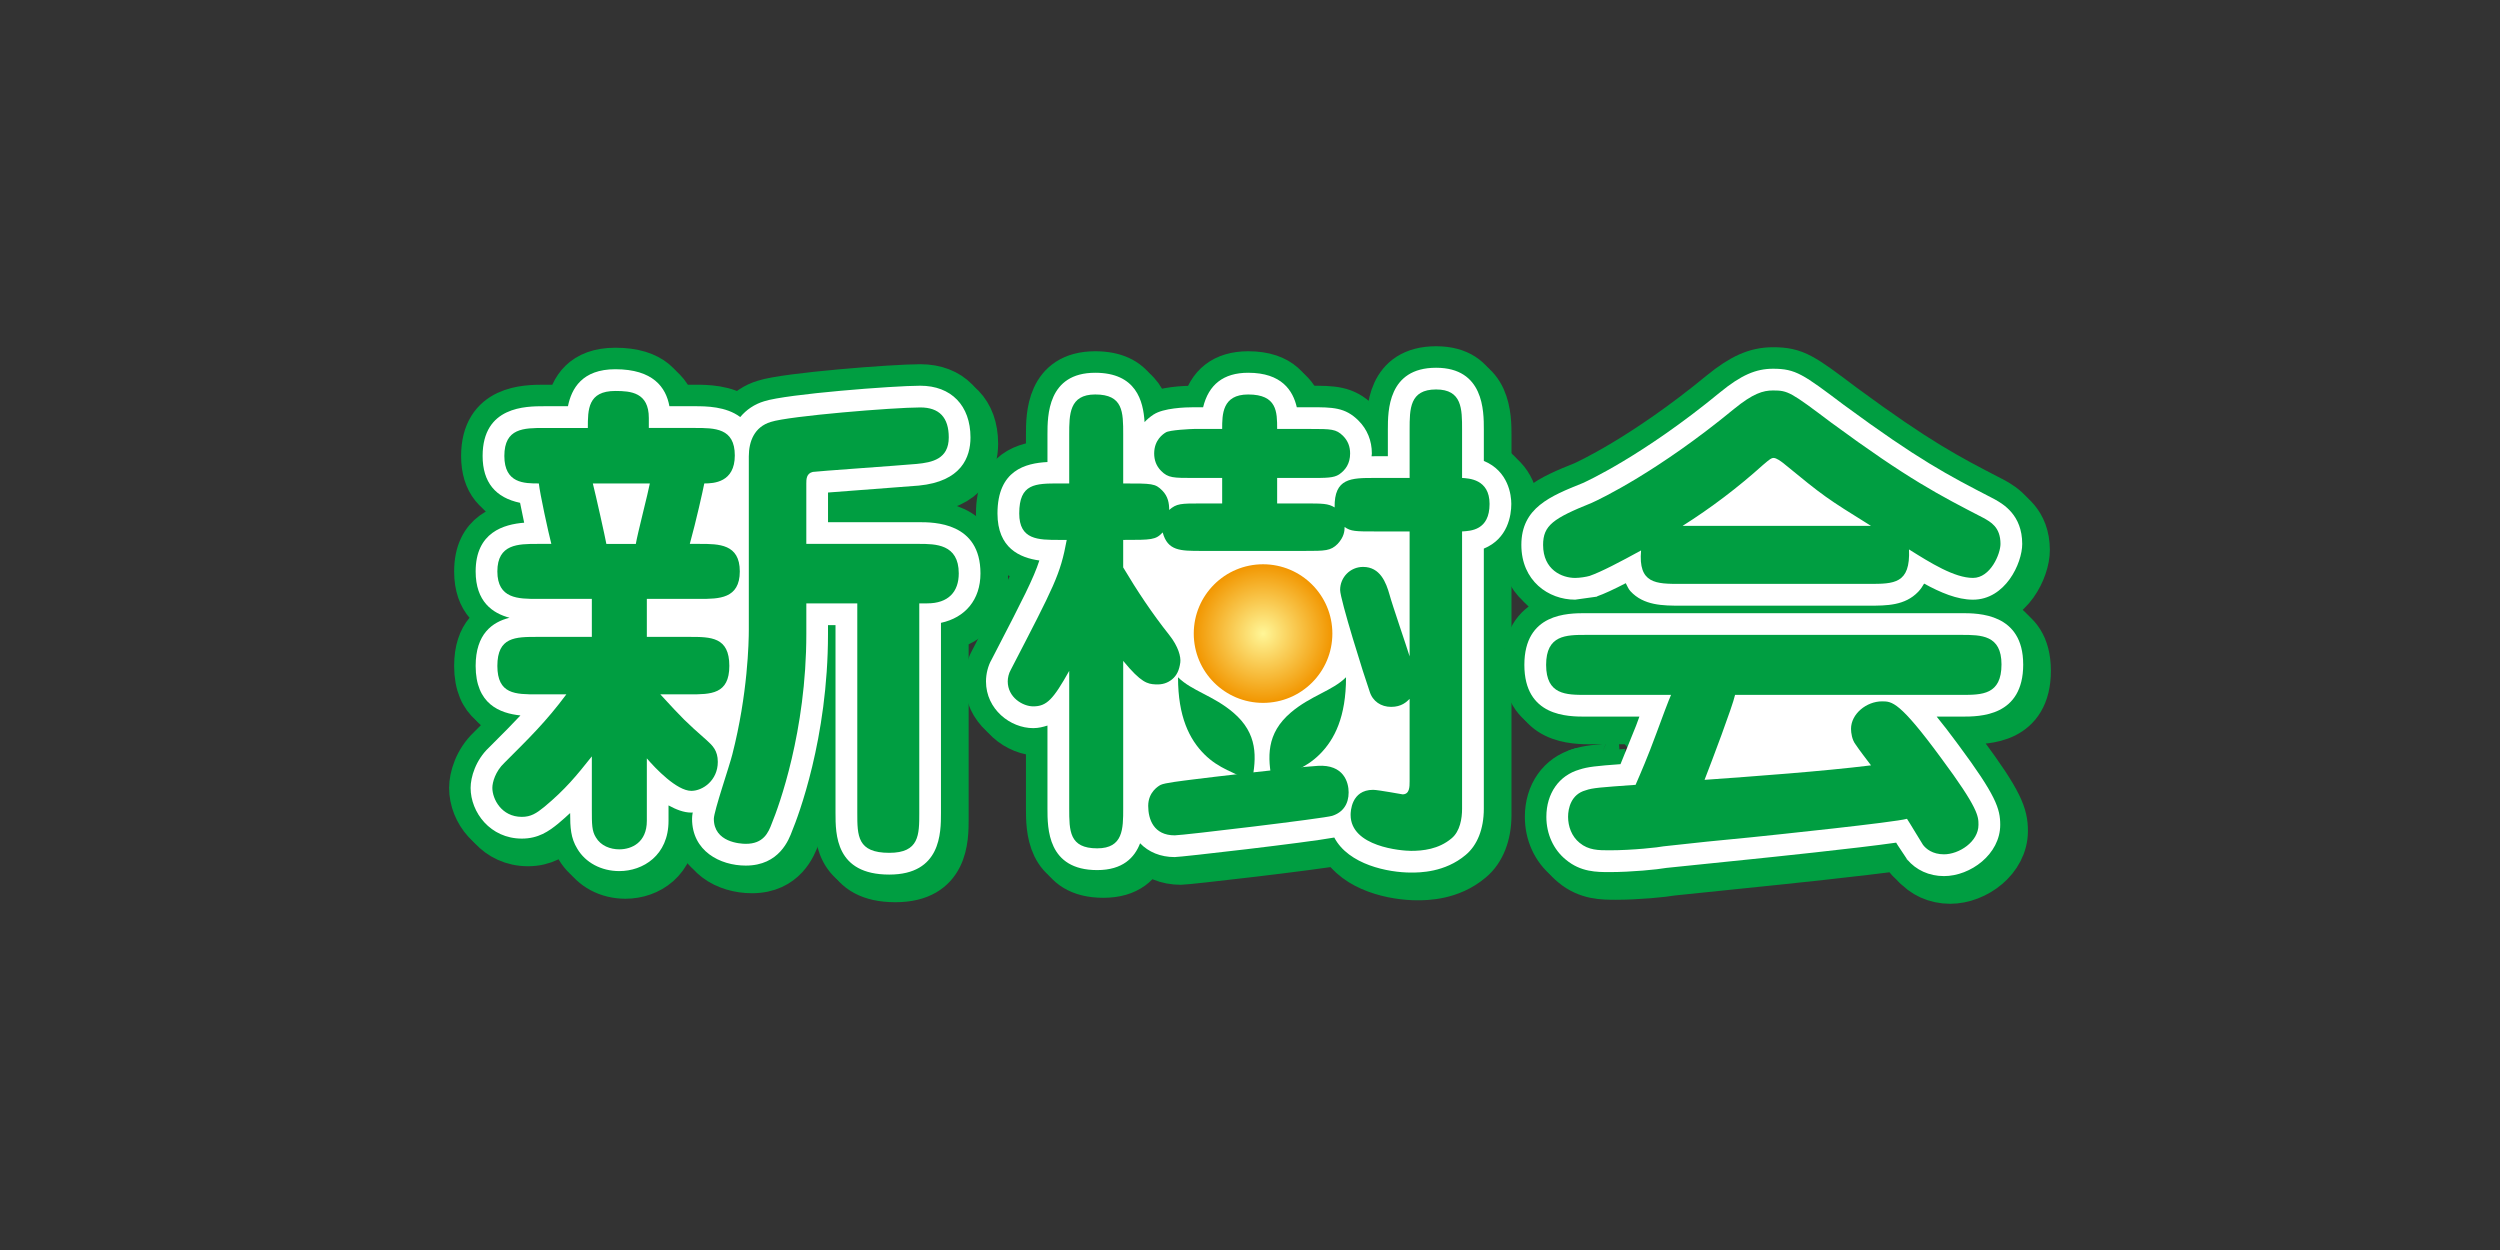 <?xml version="1.0" encoding="UTF-8"?><svg id="b" xmlns="http://www.w3.org/2000/svg" width="200" height="100" xmlns:xlink="http://www.w3.org/1999/xlink" viewBox="0 0 200 100"><rect x="0" y="0" width="200" height="100" fill="#333333" stroke="none"/><defs><style>.e{fill:none;stroke:#009e41;stroke-linecap:round;stroke-linejoin:round;stroke-width:3.441px;}.f{fill:#009e41;}.f,.g,.h,.i{stroke-width:0px;}.g{fill:#fff;}.h{fill:url(#c);}.i{fill:url(#d);}</style><linearGradient id="c" x1="-2.778" y1="-53.589" x2="8.476" y2="-42.335" gradientUnits="userSpaceOnUse"><stop offset="0" stop-color="#fff697"/><stop offset="1" stop-color="#f29600"/></linearGradient><radialGradient id="d" cx="101.045" cy="50.686" fx="101.045" fy="50.686" r="5.544" gradientUnits="userSpaceOnUse"><stop offset="0" stop-color="#fff697"/><stop offset="1" stop-color="#f29600"/></radialGradient></defs><path class="g" d="m74.452,42.043h-7.169v-2.343c1.104-.083,7.165-.545,7.165-.545,3.383-.328,4.089-2.251,4.089-3.805,0-2.52-1.518-4.087-3.966-4.087-2.081,0-10.562.652-12.338,1.229-.77.233-1.401.666-1.887,1.245-1.122-.848-2.708-.857-3.588-.857h-2.006c-.268-1.488-1.289-2.922-4.273-2.922-2.627,0-3.466,1.534-3.742,2.922h-1.864c-1.46,0-4.877,0-4.877,3.932,0,2.087,1.026,3.297,2.959,3.701.096.498.208,1.039.323,1.573-1.591.127-3.837.744-3.837,3.85,0,2.389,1.338,3.303,2.68,3.659-1.367.343-2.68,1.272-2.68,3.805,0,3.038,1.925,3.746,3.542,3.913-.638.684-1.313,1.362-2.116,2.166l-.369.369c-1.062,1.002-1.453,2.351-1.453,3.191,0,1.928,1.55,4.006,4.049,4.006,1.305,0,2.128-.579,2.859-1.174.356-.294.658-.571.957-.845.004,1.148.042,1.968.567,2.822.642,1.093,1.89,1.763,3.319,1.763,1.872,0,3.889-1.242,3.889-3.967v-1.223c.593.326,1.195.571,1.797.571.038,0,.076-.01.114-.012-.037.203-.054.364-.054.506,0,2.538,2.201,3.693,4.246,3.693,2.654,0,3.413-2.065,3.665-2.743.453-1.097,2.832-7.292,2.832-15.561v-.693h.593v14.831c0,1.705,0,4.878,4.246,4.878,4.087,0,4.087-3.294,4.087-4.878v-15.012c1.9-.409,3.119-1.812,3.119-3.905,0-4.049-3.672-4.049-4.876-4.049Z"/><path class="g" d="m119.1,37.203v-2.485c0-1.46,0-4.877-3.771-4.877-3.81,0-3.81,3.417-3.81,4.877v2.114h-1.049c-.081,0-.162.004-.244.004.007-.077.026-.146.026-.223,0-1.007-.365-1.906-1.055-2.595-1.056-1.058-2.038-1.058-3.821-1.058h-1.056c-.301-1.31-1.184-2.724-3.84-2.724-1.949,0-3.125.933-3.561,2.724h-.705c-.716,0-2.432.062-3.206.579-.269.168-.505.369-.716.597-.099-1.673-.662-3.9-3.9-3.9-3.77,0-3.77,3.419-3.77,4.878v2.175c-1.724.089-3.95.636-3.95,4.064,0,2.745,1.773,3.503,3.309,3.716-.458,1.413-1.287,3.027-3.515,7.331l-.274.526c-.257.453-.43,1.094-.43,1.699,0,2.208,1.932,3.691,3.733,3.691.429,0,.784-.097,1.127-.205v6.545c0,1.582,0,4.876,3.929,4.876,2.021,0,2.954-.984,3.388-2.119.668.694,1.608,1.091,2.733,1.091.485,0,10.424-1.138,12.611-1.544,1.13,2.145,4.252,2.769,6.07,2.769.658,0,2.661,0,4.308-1.393.921-.757,1.438-2.058,1.438-3.642v-20.564c1.901-.774,2.171-2.631,2.171-3.526,0-.674-.21-2.591-2.171-3.4Z"/><path class="g" d="m126.31,48.165l1.784-.248-.076-.006c.597-.208,1.377-.577,2.294-1.047.119.209.202.447.364.626,1.049,1.149,2.599,1.149,3.966,1.149h14.889c1.396,0,2.836,0,3.886-1.098.193-.203.342-.42.468-.648,1.282.703,2.603,1.27,3.859,1.27,2.556,0,3.892-2.868,3.892-4.403,0-2.292-1.507-3.146-2.15-3.512l-.121-.067-.159-.083c-3.458-1.785-5.739-2.964-11.659-7.319-3.216-2.422-3.799-2.862-5.599-2.862-1.366,0-2.535.519-4.165,1.848-6.162,5.069-10.68,7.102-10.869,7.187-2.575,1.035-4.85,1.952-4.85,4.888,0,2.837,2.136,4.323,4.247,4.323Z"/><path class="g" d="m161.714,53.279c0-4.047-3.542-4.047-4.878-4.047h-29.659c-1.458,0-4.875,0-4.875,4.087s3.417,4.087,4.875,4.087h4.214c-.115.307-.21.564-.259.702.003-.006-.762,1.889-1.233,3.055-1.902.138-2.605.213-3.237.424-1.617.456-2.623,1.884-2.623,3.74,0,1.355.563,2.589,1.543,3.385,1.172.977,2.437.977,3.452.977,1.729,0,3.773-.202,4.488-.329l6.846-.704c.983-.099,8.209-.844,11.308-1.29.042.065.132.211.132.211,0,0,.674,1.017.745,1.124.688.823,1.729,1.304,2.905,1.304,2.096,0,4.442-1.732,4.442-4.047,0-1.272-.326-2.311-3.3-6.316-.662-.901-1.216-1.615-1.72-2.236h1.958c1.461,0,4.878,0,4.878-4.127Z"/><path class="h" d="m107.13,50.844c0,3.025-2.45,5.477-5.473,5.477-3.026,0-5.478-2.452-5.478-5.477,0-3.026,2.452-5.476,5.478-5.476,3.023,0,5.473,2.45,5.473,5.476Z"/><path class="f" d="m52.965,64.735v.907c0,1.698-1.185,2.25-2.17,2.25-.711,0-1.462-.276-1.856-.946-.318-.515-.318-1.028-.318-2.211v-4.189c-1.225,1.542-2.092,2.608-3.75,3.99-.634.515-1.068.791-1.778.791-1.62,0-2.33-1.423-2.33-2.291,0-.436.237-1.304.947-1.977,1.975-1.974,3.278-3.237,4.897-5.41h-2.288c-1.738,0-3.16,0-3.16-2.251,0-2.29,1.423-2.29,3.16-2.29h4.302v-3.002h-4.302c-1.503,0-3.16,0-3.16-2.171,0-2.173,1.657-2.173,3.16-2.173h1.104c-.237-.909-.909-3.987-.988-4.778-1.145,0-2.725,0-2.725-2.172,0-2.211,1.54-2.211,3.161-2.211h3.437c0-1.462,0-2.924,2.17-2.924,1.226,0,2.646.118,2.646,2.131v.792h3.633c1.58,0,3.16,0,3.16,2.171,0,2.131-1.659,2.212-2.41,2.212-.118.591-.633,2.923-1.145,4.778h.79c1.5,0,3.159,0,3.159,2.173,0,2.171-1.659,2.171-3.159,2.171h-4.188v3.002h3.36c1.696,0,3.159,0,3.159,2.29,0,2.251-1.463,2.251-3.159,2.251h-2.291c1.817,1.976,1.974,2.133,3.672,3.634.434.394.869.789.869,1.698,0,1.462-1.185,2.29-2.093,2.29-1.145,0-2.844-1.777-3.516-2.567v4.03m-.867-20.973c.117-.751.986-4.107,1.105-4.778h-4.502c.238.947.987,4.305,1.065,4.778h2.332m22.393,21.247c0,1.739,0,3.161-2.37,3.161-2.529,0-2.529-1.344-2.529-3.161v-16.547h-4.027v2.41c0,7.702-2.172,13.623-2.727,14.969-.275.75-.672,1.618-2.053,1.618-.435,0-2.528-.119-2.528-1.976,0-.591,1.264-4.264,1.461-5.094,1.223-4.778,1.303-8.887,1.303-9.873v-13.665c0-1.185.432-2.33,1.739-2.726,1.462-.473,9.715-1.146,11.809-1.146,1.501,0,2.25.789,2.25,2.371,0,1.698-1.301,1.974-2.526,2.092-1.302.119-8.097.594-8.216.632-.512.119-.512.592-.512.91v4.778h8.886c1.303,0,3.159,0,3.159,2.33,0,1.46-.83,2.37-2.488,2.37h-.631v16.547Z"/><path class="f" d="m94.473,54.457c-.367.299-.787.435-1.339.403-.591-.036-1.105-.118-2.529-1.857v11.653c0,1.618,0,3.159-2.053,3.159-2.212,0-2.212-1.384-2.212-3.159v-10.863c-1.263,2.251-1.778,2.805-2.844,2.805-.828,0-2.014-.711-2.014-1.973,0-.277.079-.633.237-.911,3.475-6.713,3.909-7.503,4.423-10.27h-.592c-1.659,0-3.161,0-3.161-2.092,0-2.369,1.265-2.369,3.161-2.369h.789v-3.87c0-1.581,0-3.161,2.053-3.161,2.212,0,2.212,1.384,2.212,3.161v3.87c2.291,0,2.529,0,3.081.552.474.473.554,1.027.554,1.542.592-.515.906-.515,2.566-.515h1.618v-2.015h-2.21c-1.659,0-2.054,0-2.605-.553-.398-.394-.557-.869-.557-1.382,0-1.066.713-1.541.91-1.658.277-.199,2.054-.276,2.252-.276h2.21c0-1.146,0-2.726,2.056-2.726,2.29,0,2.29,1.384,2.29,2.726h2.606c1.658,0,2.054,0,2.608.553.394.396.551.869.551,1.382,0,.789-.355,1.302-.868,1.66-.434.274-.988.274-2.291.274h-2.606v2.015h2.172c1.421,0,1.854,0,2.37.316-.04-2.331,1.302-2.331,3.158-2.331h2.765v-3.829c0-1.62,0-3.159,2.093-3.159,2.054,0,2.054,1.539,2.054,3.159v3.829c.511.04,2.172.08,2.172,2.056,0,2.092-1.502,2.132-2.172,2.171v21.92c0,.751-.157,1.777-.831,2.33-1.027.869-2.291.988-3.198.988-.752,0-4.779-.316-4.779-2.843,0-.238.039-1.975,1.778-1.975.394,0,2.289.356,2.327.356.555,0,.555-.593.555-1.028v-6.516c-.237.237-.634.632-1.462.632-.789,0-1.461-.435-1.698-1.224-.433-1.227-2.33-7.267-2.33-8.018,0-.987.789-1.816,1.818-1.816,1.342,0,1.814,1.226,2.093,2.21.197.752,1.382,4.188,1.579,4.858v-9.873h-2.765c-1.46,0-1.895,0-2.368-.354,0,.314-.041.791-.554,1.342-.554.551-.987.551-2.607.551h-8.137c-1.699,0-2.685,0-3.081-1.459-.553.59-.871.59-3.12.59v2.175c1.106,1.855,2.291,3.642,3.635,5.33.733.924.933,1.745.876,2.177-.08.608-.278,1.034-.644,1.331m11.495,6.84c2.06-.131,2.451,1.304,2.451,2.095,0,.907-.435,1.58-1.305,1.857-.592.197-11.81,1.539-12.441,1.539-1.658,0-2.093-1.263-2.093-2.33,0-1.105.828-1.58.985-1.659.317-.157,1.629-.307,2.608-.433.982-.126,7.731-.936,9.794-1.068Z"/><path class="f" d="m134.642,46.922c-1.935,0-3.358,0-3.12-2.647-1.659.909-3.16,1.7-4.069,2.015-.276.077-.787.158-1.143.158-1.029,0-2.529-.632-2.529-2.607,0-1.543.788-2.093,3.832-3.317.711-.317,5.253-2.488,11.254-7.427,1.502-1.224,2.292-1.461,3.081-1.461,1.187,0,1.383.119,4.582,2.529,6.123,4.501,8.532,5.726,12.048,7.543.551.316,1.342.712,1.342,2.054,0,.789-.791,2.686-2.175,2.686-1.458,0-3.357-1.185-5.053-2.251.117,2.725-1.186,2.725-3.16,2.725h-14.889m-7.465,8.767c-1.579,0-3.158,0-3.158-2.37s1.579-2.37,3.158-2.37h29.659c1.544,0,3.162,0,3.162,2.33,0,2.41-1.542,2.41-3.162,2.41h-17.889c-.197.909-1.856,5.292-2.41,6.715,3.871-.276,9.321-.672,13.152-1.145-.356-.476-.907-1.186-1.225-1.659-.276-.356-.355-.909-.355-1.225,0-1.185,1.224-2.172,2.45-2.172.789,0,1.381,0,4.657,4.461,2.963,3.992,2.963,4.624,2.963,5.294,0,1.342-1.54,2.33-2.725,2.33-.91,0-1.424-.435-1.657-.752-.042-.039-1.146-1.895-1.266-2.053-.987.278-10.387,1.266-12.322,1.463-2.173.199-4.78.471-6.913.712-.355.077-2.448.314-4.266.314-.869,0-1.657,0-2.367-.593-.633-.513-.911-1.302-.911-2.052,0-.672.239-1.778,1.383-2.094.553-.197,1.186-.237,3.951-.435.392-.909.948-2.172,1.657-4.107.356-.986,1.026-2.765,1.145-3.002h-6.715m22.513-13.348c-3.555-2.211-3.673-2.291-6.95-4.978-.16-.116-.516-.394-.753-.394-.156,0-.275.079-.827.553-1.975,1.777-4.109,3.397-6.358,4.819h14.888Z"/><path class="f" d="m99.303,57.087c-1.585-1.347-3.292-1.715-4.367-2.791,0,3.125.902,4.91,2.075,6.082,1.173,1.172,2.382,1.422,3.75,2.203.391-1.955.493-3.833-1.458-5.494Z"/><path class="f" d="m103.847,57.087c1.583-1.347,3.289-1.715,4.363-2.791,0,3.125-.899,4.91-2.073,6.082-1.173,1.172-2.381,1.422-3.749,2.203-.393-1.955-.495-3.833,1.458-5.494Z"/><path class="e" d="m73.993,42.268h-7.258v-2.373c1.119-.086,7.256-.556,7.256-.556,3.423-.331,4.139-2.277,4.139-3.851,0-2.551-1.538-4.138-4.016-4.138-2.108,0-10.696.662-12.494,1.245-.778.236-1.417.676-1.908,1.262-1.139-.859-2.745-.867-3.635-.867h-2.03c-.273-1.509-1.307-2.959-4.328-2.959-2.658,0-3.507,1.55-3.788,2.959h-1.889c-1.476,0-4.937,0-4.937,3.979,0,2.112,1.039,3.341,2.996,3.747.096.503.209,1.051.327,1.594-1.609.126-3.885.75-3.885,3.896,0,2.421,1.356,3.348,2.714,3.707-1.383.346-2.714,1.288-2.714,3.85,0,3.077,1.952,3.793,3.587,3.964-.646.693-1.326,1.379-2.142,2.192l-.373.373c-1.076,1.016-1.47,2.381-1.47,3.231,0,1.952,1.565,4.056,4.097,4.056,1.322,0,2.154-.589,2.896-1.189.358-.298.664-.579.966-.858.005,1.163.042,1.994.575,2.858.651,1.109,1.913,1.789,3.36,1.789,1.898,0,3.939-1.259,3.939-4.019v-1.238c.599.329,1.21.576,1.819.576.038,0,.077-.01.114-.012-.037.204-.053.368-.053.513,0,2.569,2.229,3.739,4.298,3.739,2.687,0,3.457-2.09,3.712-2.778.459-1.11,2.866-7.38,2.866-15.756v-.701h.6v15.016c0,1.727,0,4.938,4.299,4.938,4.139,0,4.139-3.333,4.139-4.938v-15.2c1.925-.413,3.157-1.834,3.157-3.954,0-4.098-3.716-4.098-4.937-4.098Z"/><path class="e" d="m119.2,37.368v-2.517c0-1.479,0-4.939-3.819-4.939-3.858,0-3.858,3.459-3.858,4.939v2.141h-1.06c-.083,0-.165.003-.247.003.004-.077.026-.147.026-.224,0-1.02-.369-1.93-1.069-2.627-1.07-1.069-2.064-1.069-3.867-1.069h-1.069c-.305-1.328-1.201-2.76-3.891-2.76-1.971,0-3.162.943-3.604,2.76h-.714c-.723,0-2.462.06-3.245.583-.27.171-.512.375-.724.608-.101-1.696-.669-3.951-3.948-3.951-3.817,0-3.817,3.46-3.817,4.937v2.207c-1.746.09-4.0.644-4,4.111,0,2.779,1.793,3.547,3.35,3.765-.464,1.427-1.303,3.063-3.56,7.42l-.276.532c-.264.46-.434,1.109-.434,1.72,0,2.235,1.952,3.737,3.777,3.737.434,0,.792-.096,1.141-.208v6.629c0,1.602,0,4.938,3.978,4.938,2.046,0,2.992-.997,3.432-2.148.675.702,1.627,1.107,2.766,1.107.492,0,10.555-1.153,12.767-1.565,1.145,2.172,4.307,2.806,6.148,2.806.664,0,2.693,0,4.36-1.411.934-.767,1.456-2.083,1.456-3.687v-20.822c1.924-.787,2.198-2.665,2.198-3.572,0-.681-.212-2.623-2.198-3.44Z"/><path class="e" d="m92.738,33.677c.01-.009.032-.013.044-.021.028-.017.045-.041.072-.057l-.116.078Z"/><path class="e" d="m126.499,48.466l1.806-.25-.074-.006c.604-.213,1.395-.587,2.322-1.062.118.213.203.454.366.634,1.065,1.163,2.633,1.163,4.017,1.163h15.077c1.411,0,2.872,0,3.935-1.109.195-.203.344-.429.473-.658,1.299.714,2.636,1.287,3.909,1.287,2.585,0,3.938-2.903,3.938-4.458,0-2.321-1.527-3.188-2.176-3.556l-.125-.069-.163-.085c-3.496-1.806-5.809-3-11.802-7.409-3.257-2.452-3.847-2.898-5.669-2.898-1.385,0-2.568.525-4.218,1.872-6.237,5.131-10.811,7.191-11.003,7.278-2.609,1.047-4.911,1.974-4.911,4.948,0,2.873,2.162,4.376,4.298,4.376Z"/><path class="e" d="m153.137,69.357s-.063-.093-.066-.1c-.042-.047-.093-.083-.13-.134l.196.235Z"/><path class="e" d="m126.755,62.084c.032-.012.068-.016.102-.029.007-.002.012-.007.02-.008l-.122.038Z"/><path class="e" d="m162.349,53.645c0-4.098-3.588-4.098-4.939-4.098h-30.032c-1.475,0-4.937,0-4.937,4.138s3.462,4.138,4.937,4.138h4.265c-.115.312-.21.573-.26.712.001-.004-.772,1.914-1.249,3.093-1.926.14-2.639.216-3.275.428-1.638.462-2.656,1.908-2.656,3.788,0,1.372.569,2.624,1.563,3.427,1.185.99,2.465.99,3.494.99,1.748,0,3.819-.204,4.544-.334l6.931-.714c.996-.099,8.313-.854,11.451-1.306.04.068.133.215.133.215,0,0,.682,1.031.754,1.137.696.835,1.75,1.323,2.94,1.323,2.125,0,4.499-1.753,4.499-4.098,0-1.291-.331-2.34-3.343-6.396-.672-.914-1.231-1.635-1.742-2.264h1.985c1.48,0,4.939,0,4.939-4.178Z"/><path class="e" d="m73.501,41.776h-7.259v-2.374c1.119-.087,7.257-.554,7.257-.554,3.424-.331,4.14-2.277,4.14-3.85,0-2.553-1.54-4.14-4.019-4.14-2.107,0-10.695.662-12.492,1.245-.779.235-1.419.676-1.909,1.261-1.139-.858-2.744-.866-3.633-.866h-2.033c-.272-1.508-1.304-2.959-4.326-2.959-2.66,0-3.507,1.554-3.79,2.959h-1.888c-1.477,0-4.939,0-4.939,3.979,0,2.113,1.039,3.34,2.997,3.749.097.501.21,1.049.327,1.59-1.609.129-3.881.753-3.881,3.898,0,2.421,1.353,3.346,2.711,3.706-1.384.348-2.711,1.291-2.711,3.852,0,3.076,1.948,3.793,3.583,3.963-.645.692-1.327,1.379-2.142,2.191l-.374.375c-1.076,1.015-1.47,2.379-1.47,3.229,0,1.952,1.567,4.058,4.099,4.058,1.319,0,2.153-.587,2.896-1.19.358-.298.665-.578.967-.856.003,1.164.042,1.993.573,2.858.652,1.107,1.915,1.787,3.361,1.787,1.897,0,3.937-1.257,3.937-4.019v-1.236c.6.327,1.21.575,1.82.575.038,0,.076-.011.115-.011-.038.204-.052.367-.052.511,0,2.57,2.227,3.74,4.297,3.74,2.687,0,3.457-2.092,3.711-2.779.46-1.111,2.867-7.38,2.867-15.756v-.702h.601v15.017c0,1.726,0,4.939,4.298,4.939,4.138,0,4.138-3.335,4.138-4.939v-15.2c1.926-.414,3.16-1.834,3.16-3.954,0-4.098-3.717-4.098-4.937-4.098Z"/><path class="e" d="m118.707,36.874v-2.517c0-1.477,0-4.937-3.82-4.937-3.858,0-3.858,3.46-3.858,4.937v2.141h-1.06c-.081,0-.164.005-.245.005.004-.077.025-.149.025-.226,0-1.021-.369-1.93-1.068-2.628-1.069-1.07-2.065-1.07-3.868-1.07h-1.069c-.306-1.327-1.2-2.758-3.889-2.758-1.973,0-3.164.945-3.605,2.758h-.716c-.724,0-2.463.063-3.244.583-.271.173-.514.375-.724.607-.102-1.693-.67-3.948-3.948-3.948-3.82,0-3.82,3.458-3.82,4.937v2.205c-1.745.091-3.999.644-3.999,4.113,0,2.779,1.793,3.546,3.351,3.763-.465,1.429-1.304,3.064-3.561,7.422l-.276.533c-.263.457-.433,1.106-.433,1.718,0,2.236,1.952,3.738,3.777,3.738.435,0,.793-.097,1.141-.206v6.626c0,1.602,0,4.937,3.979,4.937,2.046,0,2.992-.997,3.432-2.146.677.702,1.627,1.105,2.767,1.105.491,0,10.554-1.153,12.767-1.564,1.145,2.173,4.307,2.803,6.147,2.803.665,0,2.694,0,4.363-1.408.931-.769,1.454-2.084,1.454-3.689v-20.82c1.926-.787,2.199-2.667,2.199-3.574,0-.682-.212-2.622-2.199-3.441Z"/><path class="e" d="m92.244,33.183c.011-.01.034-.013.045-.021.027-.016.044-.04.07-.056l-.115.077Z"/><path class="e" d="m126.006,47.974l1.809-.252-.077-.005c.605-.209,1.395-.583,2.323-1.062.121.216.202.454.368.634,1.063,1.164,2.63,1.164,4.015,1.164h15.075c1.413,0,2.873,0,3.936-1.109.195-.204.345-.427.474-.657,1.299.713,2.636,1.287,3.909,1.287,2.586,0,3.939-2.904,3.939-4.46,0-2.321-1.527-3.185-2.176-3.555l-.125-.068-.162-.083c-3.499-1.809-5.81-3.004-11.803-7.411-3.258-2.453-3.848-2.898-5.67-2.898-1.385,0-2.567.524-4.218,1.872-6.237,5.132-10.812,7.189-11.004,7.276-2.607,1.049-4.911,1.976-4.911,4.948,0,2.873,2.164,4.378,4.299,4.378Z"/><path class="e" d="m152.643,68.865s-.062-.095-.066-.102c-.041-.047-.092-.082-.13-.133l.196.235Z"/><path class="e" d="m126.261,61.591c.034-.011.071-.016.102-.027.009-.003.015-.009.021-.011l-.123.038Z"/><path class="e" d="m161.855,53.152c0-4.098-3.587-4.098-4.938-4.098h-30.029c-1.478,0-4.939,0-4.939,4.138,0,4.138,3.461,4.138,4.939,4.138h4.263c-.116.311-.212.572-.261.712.004-.007-.771,1.912-1.25,3.091-1.924.142-2.636.216-3.276.431-1.636.461-2.655,1.907-2.655,3.786,0,1.37.569,2.622,1.562,3.426,1.186.992,2.467.992,3.495.992,1.749,0,3.819-.206,4.544-.335l6.932-.712c.996-.102,8.312-.856,11.45-1.309.042.067.132.215.132.215,0,0,.683,1.03.755,1.136.697.837,1.75,1.325,2.94,1.325,2.124,0,4.499-1.753,4.499-4.1,0-1.286-.33-2.338-3.342-6.394-.672-.914-1.23-1.636-1.742-2.264h1.985c1.479,0,4.938,0,4.938-4.178Z"/><path class="g" d="m73.501,41.776h-7.259v-2.374c1.119-.087,7.257-.554,7.257-.554,3.424-.331,4.14-2.277,4.14-3.85,0-2.553-1.54-4.14-4.019-4.14-2.107,0-10.695.662-12.492,1.245-.779.235-1.419.676-1.909,1.261-1.139-.858-2.744-.866-3.633-.866h-2.033c-.272-1.508-1.304-2.959-4.326-2.959-2.66,0-3.507,1.554-3.79,2.959h-1.888c-1.477,0-4.939,0-4.939,3.979,0,2.113,1.039,3.34,2.997,3.749.097.501.21,1.049.327,1.59-1.609.129-3.881.753-3.881,3.898,0,2.421,1.353,3.346,2.711,3.706-1.384.348-2.711,1.291-2.711,3.852,0,3.076,1.948,3.793,3.583,3.963-.645.692-1.327,1.379-2.142,2.191l-.374.375c-1.076,1.015-1.47,2.379-1.47,3.229,0,1.952,1.567,4.058,4.099,4.058,1.319,0,2.153-.587,2.896-1.19.358-.298.665-.578.967-.856.003,1.164.042,1.993.573,2.858.652,1.107,1.915,1.787,3.361,1.787,1.897,0,3.937-1.257,3.937-4.019v-1.236c.6.327,1.21.575,1.82.575.038,0,.076-.011.115-.011-.038.204-.052.367-.052.511,0,2.57,2.227,3.74,4.297,3.74,2.687,0,3.457-2.092,3.711-2.779.46-1.111,2.867-7.38,2.867-15.756v-.702h.601v15.017c0,1.726,0,4.939,4.298,4.939,4.138,0,4.138-3.335,4.138-4.939v-15.2c1.926-.414,3.16-1.834,3.16-3.954,0-4.098-3.717-4.098-4.937-4.098Z"/><path class="g" d="m118.707,36.874v-2.517c0-1.477,0-4.937-3.82-4.937-3.858,0-3.858,3.46-3.858,4.937v2.141h-1.06c-.081,0-.164.005-.245.005.004-.077.025-.149.025-.226,0-1.021-.369-1.93-1.068-2.628-1.069-1.07-2.065-1.07-3.868-1.07h-1.069c-.306-1.327-1.2-2.758-3.889-2.758-1.973,0-3.164.945-3.605,2.758h-.716c-.724,0-2.463.063-3.244.583-.271.173-.514.375-.724.607-.102-1.693-.67-3.948-3.948-3.948-3.82,0-3.82,3.458-3.82,4.937v2.205c-1.745.091-3.999.644-3.999,4.113,0,2.779,1.793,3.546,3.351,3.763-.465,1.429-1.304,3.064-3.561,7.422l-.276.533c-.263.457-.433,1.106-.433,1.718,0,2.236,1.952,3.738,3.777,3.738.435,0,.793-.097,1.141-.206v6.626c0,1.602,0,4.937,3.979,4.937,2.046,0,2.992-.997,3.432-2.146.677.702,1.627,1.105,2.767,1.105.491,0,10.554-1.153,12.767-1.564,1.145,2.173,4.307,2.803,6.147,2.803.665,0,2.694,0,4.363-1.408.931-.769,1.454-2.084,1.454-3.689v-20.82c1.926-.787,2.199-2.667,2.199-3.574,0-.682-.212-2.622-2.199-3.441Z"/><path class="g" d="m92.244,33.183c.011-.01.034-.013.045-.021.027-.016.044-.04.07-.056l-.115.077Z"/><path class="g" d="m126.006,47.974l1.809-.252-.077-.005c.605-.209,1.395-.583,2.323-1.062.121.216.202.454.368.634,1.063,1.164,2.63,1.164,4.015,1.164h15.075c1.413,0,2.873,0,3.936-1.109.195-.204.345-.427.474-.657,1.299.713,2.636,1.287,3.909,1.287,2.586,0,3.939-2.904,3.939-4.46,0-2.321-1.527-3.185-2.176-3.555l-.125-.068-.162-.083c-3.499-1.809-5.81-3.004-11.803-7.411-3.258-2.453-3.848-2.898-5.67-2.898-1.385,0-2.567.524-4.218,1.872-6.237,5.132-10.812,7.189-11.004,7.276-2.607,1.049-4.911,1.976-4.911,4.948,0,2.873,2.164,4.378,4.299,4.378Z"/><path class="g" d="m152.643,68.865s-.062-.095-.066-.102c-.041-.047-.092-.082-.13-.133l.196.235Z"/><path class="g" d="m126.261,61.591c.034-.011.071-.016.102-.027.009-.003.015-.009.021-.011l-.123.038Z"/><path class="g" d="m161.855,53.152c0-4.098-3.587-4.098-4.938-4.098h-30.029c-1.478,0-4.939,0-4.939,4.138,0,4.138,3.461,4.138,4.939,4.138h4.263c-.116.311-.212.572-.261.712.004-.007-.771,1.912-1.25,3.091-1.924.142-2.636.216-3.276.431-1.636.461-2.655,1.907-2.655,3.786,0,1.37.569,2.622,1.562,3.426,1.186.992,2.467.992,3.495.992,1.749,0,3.819-.206,4.544-.335l6.932-.712c.996-.102,8.312-.856,11.45-1.309.042.067.132.215.132.215,0,0,.683,1.03.755,1.136.697.837,1.75,1.325,2.94,1.325,2.124,0,4.499-1.753,4.499-4.1,0-1.286-.33-2.338-3.342-6.394-.672-.914-1.23-1.636-1.742-2.264h1.985c1.479,0,4.938,0,4.938-4.178Z"/><path class="i" d="m106.589,50.686c0,3.063-2.482,5.544-5.544,5.544-3.063,0-5.544-2.482-5.544-5.544,0-3.062,2.482-5.544,5.544-5.544,3.062,0,5.544,2.482,5.544,5.544Z"/><path class="f" d="m51.747,64.749v.919c0,1.719-1.2,2.279-2.2,2.279-.721,0-1.48-.278-1.879-.96-.321-.519-.321-1.039-.321-2.238v-4.239c-1.239,1.56-2.119,2.639-3.799,4.038-.64.52-1.08.801-1.799.801-1.64,0-2.361-1.44-2.361-2.321,0-.439.241-1.319.961-1.999,2-2.001,3.319-3.279,4.959-5.48h-2.32c-1.758,0-3.199,0-3.199-2.279,0-2.319,1.441-2.319,3.199-2.319h4.359v-3.04h-4.359c-1.519,0-3.199,0-3.199-2.199,0-2.2,1.68-2.2,3.199-2.2h1.119c-.24-.919-.918-4.037-.999-4.836-1.159,0-2.76,0-2.76-2.2,0-2.238,1.56-2.238,3.2-2.238h3.479c0-1.48,0-2.961,2.199-2.961,1.24,0,2.68.12,2.68,2.158v.802h3.679c1.599,0,3.199,0,3.199,2.198,0,2.158-1.68,2.241-2.441,2.241-.118.598-.64,2.958-1.159,4.836h.799c1.521,0,3.201,0,3.201,2.2,0,2.199-1.68,2.199-3.201,2.199h-4.236v3.04h3.399c1.72,0,3.2,0,3.2,2.319,0,2.279-1.48,2.279-3.2,2.279h-2.32c1.84,1.999,2,2.161,3.72,3.68.44.4.878.801.878,1.719,0,1.48-1.198,2.321-2.119,2.321-1.158,0-2.878-1.8-3.558-2.599v4.078m-.881-21.235c.12-.759,1-4.159,1.121-4.836h-4.56c.242.958,1,4.357,1.082,4.836h2.358m22.675,21.514c0,1.76,0,3.199-2.4,3.199-2.559,0-2.559-1.359-2.559-3.199v-16.756h-4.077v2.44c0,7.798-2.199,13.796-2.76,15.156-.28.759-.68,1.639-2.08,1.639-.439,0-2.559-.121-2.559-2.001,0-.598,1.279-4.318,1.48-5.156,1.238-4.838,1.318-8.999,1.318-9.998v-13.837c0-1.199.438-2.358,1.759-2.76,1.48-.479,9.838-1.159,11.957-1.159,1.521,0,2.28.799,2.28,2.4,0,1.719-1.319,2.001-2.559,2.118-1.32.121-8.198.6-8.318.64-.519.121-.519.6-.519.922v4.836h8.997c1.319,0,3.199,0,3.199,2.36,0,1.48-.84,2.398-2.52,2.398h-.639v16.756Z"/><path class="f" d="m93.772,54.343c-.373.305-.797.442-1.356.407-.6-.034-1.12-.119-2.56-1.879v11.798c0,1.638,0,3.198-2.079,3.198-2.24,0-2.24-1.399-2.24-3.198v-10.998c-1.279,2.28-1.798,2.838-2.879,2.838-.838,0-2.039-.717-2.039-1.999,0-.28.08-.639.241-.919,3.518-6.798,3.958-7.597,4.479-10.398h-.602c-1.679,0-3.198,0-3.198-2.118,0-2.398,1.28-2.398,3.198-2.398h.8v-3.92c0-1.599,0-3.199,2.081-3.199,2.238,0,2.238,1.399,2.238,3.199v3.92c2.32,0,2.56,0,3.119.559.479.481.559,1.041.559,1.56.601-.519.92-.519,2.6-.519h1.639v-2.04h-2.24c-1.678,0-2.079,0-2.638-.56-.4-.399-.561-.878-.561-1.4,0-1.08.721-1.559.922-1.678.278-.203,2.078-.282,2.277-.282h2.24c0-1.158,0-2.758,2.08-2.758,2.319,0,2.319,1.399,2.319,2.758h2.64c1.678,0,2.079,0,2.639.562.398.399.558.878.558,1.398,0,.8-.36,1.32-.879,1.678-.439.282-.998.282-2.318.282h-2.64v2.04h2.199c1.44,0,1.879,0,2.399.318-.039-2.359,1.32-2.359,3.199-2.359h2.801v-3.88c0-1.639,0-3.199,2.116-3.199,2.08,0,2.08,1.559,2.08,3.199v3.88c.521.038,2.199.079,2.199,2.078,0,2.119-1.519,2.16-2.199,2.201v22.193c0,.759-.159,1.8-.84,2.36-1.038.878-2.318,1.001-3.237,1.001-.762,0-4.84-.322-4.84-2.88,0-.241.041-2.002,1.8-2.002.398,0,2.32.361,2.358.361.562,0,.562-.601.562-1.038v-6.598c-.241.239-.643.638-1.481.638-.8,0-1.48-.439-1.72-1.238-.439-1.24-2.358-7.359-2.358-8.117,0-1.001.798-1.842,1.838-1.842,1.361,0,1.841,1.24,2.12,2.24.2.759,1.4,4.239,1.601,4.919v-9.997h-2.801c-1.479,0-1.919,0-2.399-.36,0,.319-.039.8-.559,1.358-.56.56-.998.56-2.64.56h-8.237c-1.721,0-2.719,0-3.118-1.479-.561.599-.88.599-3.16.599v2.201c1.119,1.879,2.318,3.685,3.679,5.397.744.935.947,1.765.89,2.204-.081.614-.283,1.046-.652,1.347m11.638,6.926c2.088-.133,2.481,1.321,2.481,2.12,0,.921-.44,1.6-1.319,1.88-.601.199-11.957,1.56-12.596,1.56-1.68,0-2.12-1.282-2.12-2.358,0-1.121.84-1.599.999-1.681.32-.159,1.647-.312,2.642-.439.993-.127,7.828-.946,9.915-1.081Z"/><path class="f" d="m134.444,46.712c-1.96,0-3.398,0-3.158-2.677-1.68.92-3.2,1.72-4.12,2.038-.278.081-.799.161-1.159.161-1.039,0-2.559-.64-2.559-2.639,0-1.56.799-2.119,3.878-3.36.719-.32,5.32-2.519,11.397-7.519,1.52-1.239,2.319-1.479,3.119-1.479,1.201,0,1.402.12,4.641,2.56,6.198,4.558,8.637,5.798,12.196,7.638.56.319,1.36.72,1.36,2.078,0,.799-.8,2.72-2.199,2.72-1.479,0-3.399-1.2-5.119-2.279.121,2.757-1.199,2.757-3.2,2.757h-15.075m-7.556,8.88c-1.6,0-3.2,0-3.2-2.4,0-2.4,1.599-2.4,3.2-2.4h30.029c1.562,0,3.201,0,3.201,2.36,0,2.44-1.56,2.44-3.201,2.44h-18.114c-.2.918-1.879,5.357-2.441,6.797,3.921-.28,9.44-.68,13.318-1.16-.361-.479-.921-1.198-1.24-1.678-.279-.361-.36-.921-.36-1.241,0-1.2,1.239-2.2,2.48-2.2.799,0,1.399,0,4.717,4.52,2.999,4.038,2.999,4.677,2.999,5.357,0,1.361-1.559,2.36-2.76,2.36-.919,0-1.438-.441-1.679-.759-.041-.042-1.159-1.921-1.28-2.082-.999.282-10.517,1.281-12.476,1.48-2.2.201-4.839.479-6.999.721-.36.08-2.479.318-4.319.318-.879,0-1.678,0-2.398-.598-.64-.518-.92-1.319-.92-2.078,0-.68.239-1.801,1.4-2.12.558-.201,1.198-.24,4-.441.399-.918.959-2.2,1.679-4.159.36-.998,1.039-2.797,1.159-3.038h-6.797m22.793-13.518c-3.598-2.238-3.72-2.318-7.039-5.038-.16-.119-.519-.399-.759-.399-.161,0-.281.079-.841.559-1.997,1.799-4.159,3.44-6.438,4.878h15.078Z"/><path class="f" d="m98.662,57.006c-1.602-1.363-3.331-1.738-4.42-2.826,0,3.165.914,4.971,2.101,6.158,1.188,1.187,2.411,1.439,3.797,2.232.396-1.98.5-3.881-1.478-5.563Z"/><path class="f" d="m103.263,57.006c1.603-1.363,3.331-1.738,4.419-2.826,0,3.165-.912,4.971-2.099,6.158-1.189,1.187-2.412,1.439-3.797,2.232-.396-1.98-.5-3.881,1.477-5.563Z"/></svg>